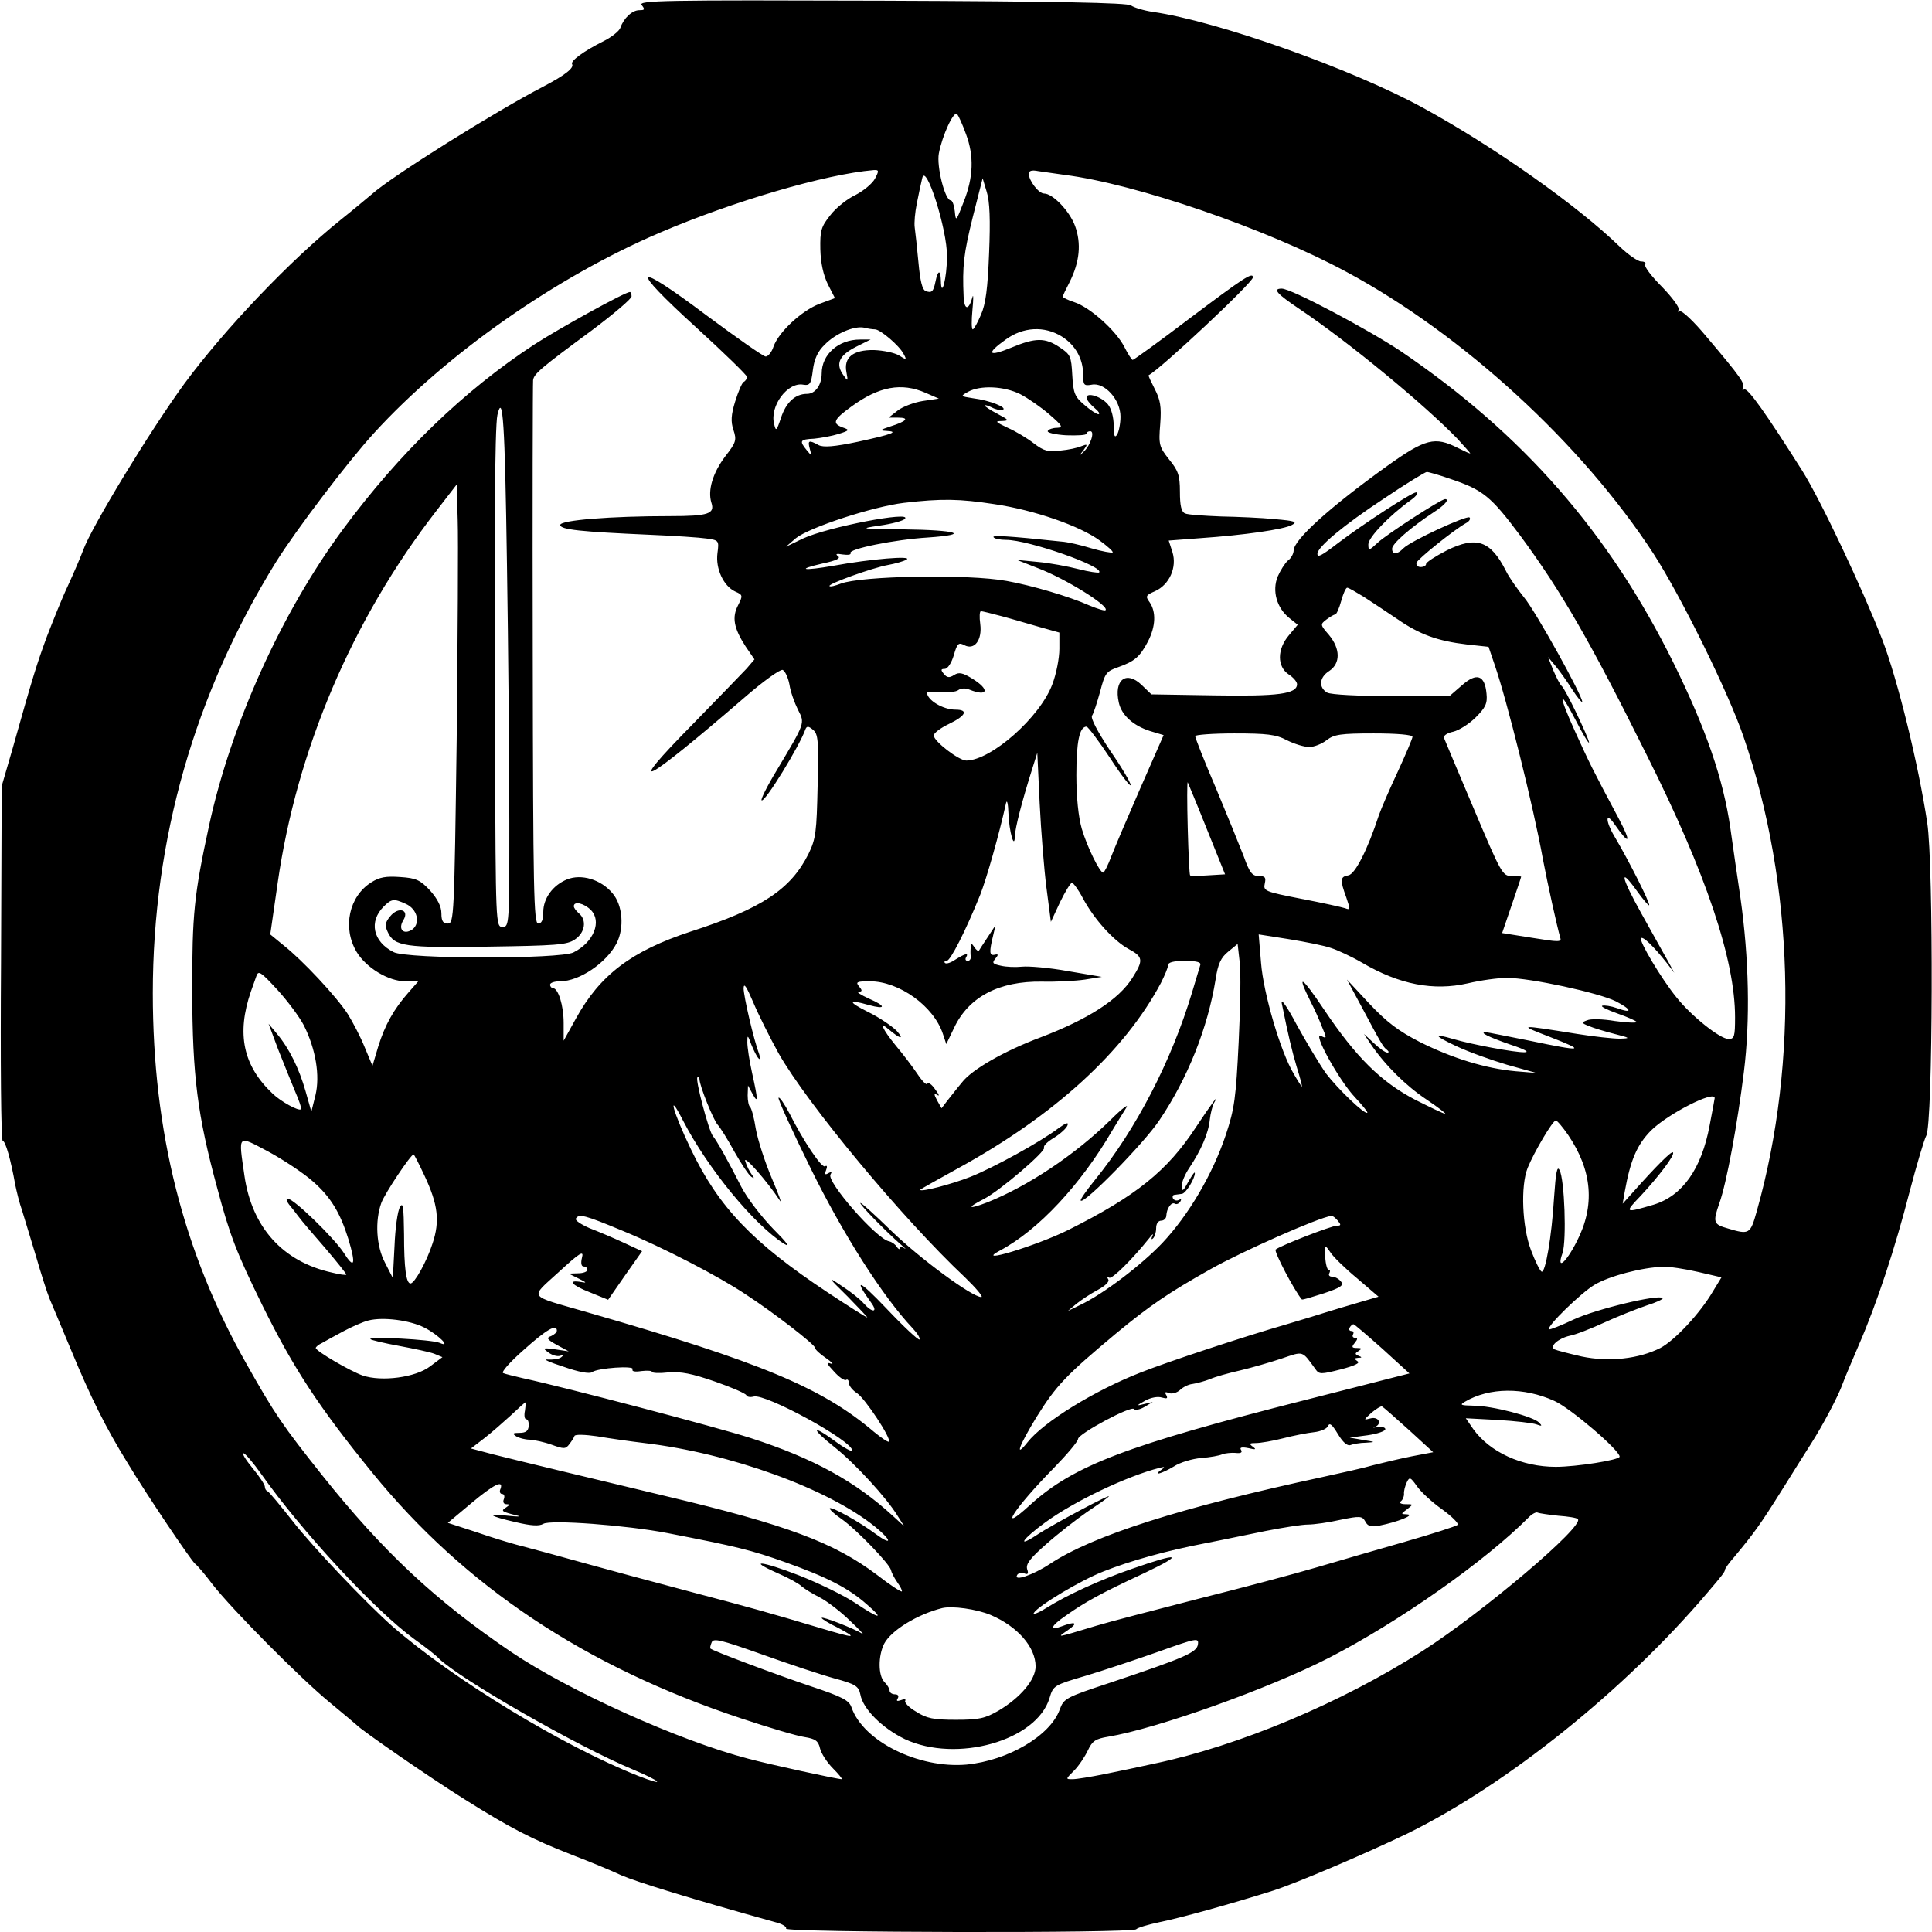 <?xml version="1.0" encoding="UTF-8" standalone="no"?> <svg xmlns="http://www.w3.org/2000/svg" version="1.0" width="569pt" height="569pt" viewBox="0 0 569 569" preserveAspectRatio="xMidYMid meet"><g transform="translate(0,569) scale(0.1,-0.1)" fill="#000000" stroke="none"><path d="M1890 5675 c10 -13 9 -15 -7 -15 -21 0 -46 -23 -56 -52 -3 -9 -25 -27 -49 -39 -60 -30 -99 -59 -93 -68 6 -11 -20 -32 -85 -66 -141 -73 -449 -266 -505 -317 -11 -9 -51 -43 -90 -74 -150 -120 -344 -324 -462 -484 -100 -137 -273 -421 -298 -490 -7 -19 -27 -66 -45 -105 -18 -38 -45 -106 -62 -150 -29 -79 -40 -113 -101 -330 l-32 -110 -2 -522 c-2 -288 0 -523 5 -523 8 0 24 -56 37 -130 4 -19 12 -53 20 -75 7 -22 25 -83 41 -135 15 -52 33 -108 40 -125 7 -16 36 -86 65 -155 55 -133 101 -226 165 -329 57 -95 185 -284 198 -296 7 -5 30 -32 51 -60 59 -76 261 -279 345 -348 41 -34 77 -64 80 -67 12 -14 214 -154 318 -219 135 -85 197 -117 317 -164 50 -19 115 -46 145 -60 46 -20 208 -70 453 -138 21 -5 35 -14 32 -19 -8 -12 1017 -14 1031 -2 5 5 36 14 69 21 60 12 212 54 335 93 71 23 268 107 395 168 293 144 641 423 885 711 42 49 50 60 50 65 0 4 12 21 28 39 58 70 75 93 139 195 36 58 76 121 88 140 32 50 80 140 92 175 6 17 28 68 48 115 53 122 106 283 149 450 21 80 43 154 49 165 20 33 22 799 3 922 -26 172 -87 421 -132 538 -58 150 -183 415 -237 500 -105 166 -160 244 -170 238 -5 -3 -7 -1 -4 4 8 12 -7 33 -106 150 -38 46 -74 80 -80 76 -5 -3 -7 -1 -3 5 3 6 -19 36 -49 67 -31 31 -53 60 -50 66 4 5 -2 9 -12 9 -9 0 -38 20 -63 44 -125 121 -368 293 -580 409 -206 113 -605 255 -795 282 -27 4 -56 13 -64 19 -10 8 -220 12 -734 14 -644 2 -719 1 -707 -13z m955 -380 c24 -64 22 -127 -7 -200 -22 -57 -23 -59 -26 -27 -2 17 -7 32 -12 32 -17 0 -42 100 -35 138 10 53 44 127 54 116 4 -5 16 -31 26 -59z m-268 -131 c-8 -15 -34 -36 -57 -48 -24 -11 -58 -38 -74 -59 -28 -35 -31 -46 -30 -101 1 -41 9 -76 22 -103 l21 -41 -46 -17 c-52 -20 -120 -83 -135 -126 -5 -16 -16 -29 -23 -29 -7 0 -85 55 -174 121 -217 163 -231 147 -31 -35 82 -75 150 -141 150 -146 0 -5 -4 -12 -10 -15 -5 -3 -16 -29 -25 -58 -12 -39 -13 -59 -5 -83 10 -30 8 -37 -24 -78 -37 -49 -52 -100 -41 -136 11 -33 -8 -40 -120 -40 -178 0 -325 -12 -325 -26 0 -14 61 -20 265 -29 72 -3 146 -8 166 -11 36 -5 37 -6 32 -43 -6 -46 18 -97 52 -113 23 -10 23 -12 9 -40 -19 -36 -13 -68 22 -122 l26 -38 -23 -27 c-13 -14 -84 -87 -157 -162 -210 -213 -149 -182 151 77 54 47 104 83 112 81 7 -3 16 -22 20 -43 3 -21 15 -54 25 -74 21 -41 22 -37 -62 -178 -28 -46 -48 -86 -45 -89 9 -8 113 162 129 209 4 10 9 10 22 -1 16 -13 17 -32 14 -165 -3 -136 -5 -156 -27 -201 -52 -104 -137 -161 -348 -229 -173 -57 -266 -127 -337 -256 l-36 -65 0 52 c0 52 -16 103 -32 103 -4 0 -8 5 -8 10 0 6 14 10 30 10 56 0 136 54 166 112 23 45 18 112 -12 147 -34 41 -92 58 -134 41 -42 -17 -70 -56 -70 -96 0 -24 -5 -34 -15 -34 -13 0 -15 95 -16 793 -1 435 0 799 1 807 2 19 24 37 173 147 64 48 117 93 117 100 0 7 -2 13 -5 13 -14 0 -208 -107 -282 -155 -206 -135 -395 -317 -563 -544 -181 -245 -329 -573 -394 -871 -45 -208 -50 -262 -50 -490 1 -249 15 -363 74 -580 37 -139 57 -190 133 -345 92 -186 166 -299 324 -493 272 -334 625 -570 1086 -723 81 -27 165 -52 187 -55 31 -5 40 -11 45 -33 3 -14 20 -41 38 -59 17 -17 29 -32 26 -32 -13 0 -210 43 -274 60 -204 53 -528 199 -700 315 -221 150 -376 294 -556 520 -117 147 -139 179 -223 328 -186 328 -276 683 -276 1092 0 453 124 884 363 1270 58 93 212 296 289 380 212 232 535 459 842 590 215 92 487 172 629 184 16 1 16 -2 4 -25z m212 -229 c0 -64 -17 -128 -18 -71 -1 33 -9 31 -16 -4 -6 -29 -11 -34 -29 -27 -10 4 -16 30 -21 84 -4 43 -9 89 -11 103 -2 14 1 45 6 70 5 25 12 59 16 75 10 49 74 -151 73 -230z m346 240 c208 -26 594 -158 831 -286 342 -184 693 -506 904 -830 80 -124 220 -407 265 -539 149 -433 164 -954 39 -1397 -19 -68 -22 -70 -85 -51 -43 12 -45 18 -25 75 21 59 53 232 72 386 19 153 15 334 -10 512 -8 55 -22 148 -30 207 -21 145 -72 292 -167 485 -190 384 -443 674 -804 919 -98 65 -322 184 -350 184 -28 0 -15 -15 52 -60 145 -97 371 -284 466 -383 20 -22 37 -41 37 -42 0 -2 -17 6 -37 16 -67 34 -95 27 -207 -53 -170 -122 -275 -217 -276 -249 0 -9 -7 -23 -17 -30 -9 -8 -22 -29 -30 -47 -17 -42 -3 -92 34 -122 l25 -20 -26 -31 c-35 -41 -35 -92 -1 -115 14 -9 25 -22 25 -29 0 -29 -56 -36 -243 -33 l-186 3 -29 28 c-45 43 -82 15 -67 -52 8 -37 42 -68 92 -84 l40 -12 -68 -155 c-37 -85 -76 -176 -86 -202 -10 -27 -21 -48 -24 -48 -10 0 -47 75 -63 129 -10 35 -16 93 -16 158 0 98 9 143 30 143 4 0 36 -42 69 -92 33 -51 61 -87 61 -80 0 7 -27 53 -61 102 -37 56 -57 94 -53 102 5 7 15 39 24 71 14 54 18 60 53 72 48 17 64 30 88 76 23 45 24 87 5 115 -13 18 -12 21 16 33 42 19 65 70 51 115 l-11 34 92 7 c131 9 248 26 271 39 17 9 9 12 -50 17 -38 4 -110 7 -160 8 -49 2 -97 5 -105 9 -11 5 -15 23 -15 64 0 48 -5 62 -32 95 -29 37 -31 43 -26 104 4 52 0 72 -16 103 -11 22 -20 40 -18 41 34 17 307 273 307 288 0 17 -27 -1 -188 -122 -88 -67 -163 -121 -166 -121 -3 0 -14 17 -25 39 -25 48 -101 116 -147 131 -19 6 -34 14 -34 16 0 3 9 22 20 43 30 60 35 114 16 166 -17 45 -66 95 -91 95 -16 0 -45 38 -45 58 0 9 8 12 28 8 15 -2 50 -7 77 -11z m-222 -230 c-4 -104 -10 -151 -24 -182 -10 -24 -21 -43 -24 -43 -4 0 -4 26 -1 58 3 31 3 48 0 37 -11 -40 -24 -39 -26 1 -4 91 0 126 27 235 l29 114 12 -40 c9 -28 11 -83 7 -180z m-336 -225 c15 0 71 -47 84 -72 10 -18 9 -19 -13 -5 -13 8 -46 15 -74 16 -62 1 -90 -22 -81 -66 5 -26 4 -27 -9 -8 -24 33 -13 58 36 83 l44 22 -31 0 c-64 0 -113 -44 -113 -100 0 -34 -19 -60 -43 -60 -35 0 -62 -25 -77 -71 -13 -39 -15 -40 -20 -18 -14 53 40 125 86 116 19 -3 23 2 28 43 4 33 15 56 35 75 32 33 87 56 116 50 11 -3 25 -5 32 -5z m550 -21 c40 -25 63 -66 63 -112 0 -31 2 -34 25 -30 38 8 85 -44 85 -94 0 -21 -5 -45 -10 -53 -7 -11 -10 -4 -10 26 0 25 -7 51 -17 63 -19 23 -63 37 -63 20 0 -6 10 -19 23 -30 12 -10 18 -18 12 -19 -5 0 -24 12 -42 28 -28 24 -32 34 -35 87 -3 55 -5 61 -37 82 -43 29 -71 29 -143 -1 -68 -28 -75 -18 -16 24 51 37 113 41 165 9z m-401 -166 l39 -17 -47 -7 c-26 -4 -60 -17 -74 -28 l-27 -21 28 0 c35 0 25 -11 -23 -26 -30 -10 -32 -12 -13 -13 41 -2 19 -10 -82 -32 -71 -15 -102 -17 -116 -10 -29 16 -33 14 -26 -11 6 -22 6 -22 -9 -4 -23 28 -20 32 22 34 20 2 53 8 72 14 32 10 33 12 12 19 -32 12 -28 23 26 62 81 59 147 71 218 40z m279 -4 c23 -12 62 -39 86 -60 38 -33 41 -38 22 -39 -12 0 -24 -4 -27 -9 -4 -5 21 -11 54 -13 33 -1 60 0 60 5 0 4 5 7 11 7 14 0 1 -41 -19 -60 -14 -14 -15 -13 -1 4 13 18 12 19 -6 12 -11 -5 -39 -11 -62 -13 -36 -5 -49 -1 -78 21 -19 15 -54 36 -77 46 -36 17 -39 20 -18 20 23 1 22 3 -12 21 -21 11 -38 22 -38 25 0 2 9 0 21 -6 11 -6 25 -9 32 -7 16 6 -38 28 -87 34 -38 6 -38 6 -15 19 36 20 106 17 154 -7z m-1512 -496 c4 -252 7 -596 7 -765 0 -301 0 -308 -20 -308 -20 0 -20 8 -22 518 -3 595 -1 957 7 990 16 69 22 -23 28 -435z m2780 246 c95 -32 118 -51 204 -166 121 -164 206 -311 373 -647 175 -349 260 -603 260 -772 0 -56 -2 -64 -19 -64 -25 0 -109 67 -153 122 -45 55 -112 168 -105 175 6 6 38 -25 75 -72 l23 -30 -19 35 c-11 19 -45 81 -77 138 -61 109 -68 143 -14 68 18 -25 34 -44 36 -42 4 4 -59 130 -103 204 -26 44 -26 73 0 36 46 -66 52 -58 13 16 -78 146 -86 163 -127 253 -51 112 -51 135 0 37 21 -41 39 -71 40 -67 0 12 -71 161 -81 167 -4 3 -15 24 -24 45 l-16 40 21 -25 c12 -14 34 -45 50 -70 16 -25 30 -41 30 -37 0 19 -137 266 -171 307 -20 25 -45 60 -54 79 -45 89 -87 103 -174 60 -33 -17 -61 -35 -61 -40 0 -5 -7 -9 -16 -9 -9 0 -14 6 -12 13 4 11 108 95 145 116 10 5 15 13 11 17 -8 7 -173 -69 -195 -91 -18 -19 -33 -19 -33 -1 0 15 54 62 122 107 33 21 48 39 34 39 -12 0 -174 -105 -198 -128 -26 -24 -28 -25 -28 -5 0 20 61 84 125 130 17 12 24 23 16 23 -13 0 -156 -93 -231 -150 -48 -37 -60 -43 -60 -31 0 20 78 85 195 162 65 44 123 79 127 79 5 0 37 -9 71 -21z m-2928 -766 c-7 -522 -8 -543 -26 -543 -14 0 -19 7 -19 30 0 20 -11 42 -33 67 -29 31 -41 37 -88 40 -42 3 -61 0 -86 -16 -65 -41 -85 -133 -43 -204 28 -47 94 -87 144 -87 l38 0 -29 -33 c-43 -49 -69 -95 -89 -159 l-17 -57 -23 55 c-12 30 -35 74 -50 98 -34 52 -133 158 -189 202 l-39 32 22 153 c56 390 219 774 466 1093 l61 79 3 -104 c2 -57 0 -348 -3 -646z m1585 692 c115 -17 251 -64 309 -107 23 -17 40 -32 38 -35 -3 -2 -31 3 -62 12 -32 10 -72 19 -89 20 -160 17 -204 19 -200 13 3 -5 20 -8 37 -8 66 0 291 -79 274 -96 -2 -2 -30 2 -61 10 -31 8 -85 18 -119 21 l-62 6 61 -24 c82 -31 212 -112 200 -124 -2 -3 -24 4 -48 14 -58 26 -170 59 -243 72 -114 21 -431 15 -489 -8 -16 -6 -31 -10 -33 -7 -6 6 127 54 172 62 22 4 47 11 55 16 19 12 -105 2 -214 -18 -92 -16 -114 -12 -31 7 38 8 52 15 43 21 -9 7 -4 8 14 5 15 -2 25 -1 23 4 -8 12 130 40 228 46 129 9 86 22 -73 24 -126 1 -131 2 -70 11 36 5 70 14 75 20 23 24 -227 -24 -300 -58 l-50 -24 29 25 c40 32 227 93 318 104 111 13 164 12 268 -4z m1087 -273 c23 -15 67 -44 98 -65 66 -46 120 -65 205 -75 l64 -7 18 -53 c36 -104 114 -417 142 -572 14 -74 42 -200 51 -231 5 -14 -3 -14 -83 -1 l-88 14 28 82 c15 44 28 82 28 84 0 1 -13 2 -28 2 -27 0 -31 8 -111 197 -46 108 -85 202 -88 209 -3 7 8 15 27 19 17 4 47 23 66 42 29 29 35 41 32 70 -5 55 -29 63 -72 25 l-37 -32 -170 0 c-98 0 -178 4 -190 10 -26 15 -24 45 6 64 33 22 33 65 -1 106 -26 30 -26 31 -8 45 11 8 22 15 26 15 4 0 12 18 18 40 6 22 14 40 18 39 4 0 26 -13 49 -27z m-1066 -57 c30 -8 80 -23 112 -32 l57 -16 0 -48 c0 -27 -9 -74 -21 -105 -36 -96 -179 -223 -253 -224 -22 0 -96 57 -96 74 0 7 20 22 45 34 50 24 58 42 19 42 -37 0 -83 28 -84 50 0 3 18 4 40 2 22 -2 46 0 53 6 7 5 21 6 32 1 55 -22 61 0 9 32 -29 18 -40 20 -54 11 -14 -9 -21 -8 -30 3 -10 12 -9 15 2 15 9 0 20 17 27 40 10 35 14 39 31 30 30 -16 53 15 47 62 -3 21 -2 38 2 38 4 0 32 -7 62 -15z m839 -365 c22 -11 51 -20 66 -20 14 0 37 9 51 20 22 17 41 20 139 20 69 0 114 -4 114 -10 0 -5 -20 -52 -43 -102 -24 -51 -49 -109 -56 -129 -33 -101 -70 -174 -90 -177 -24 -4 -25 -13 -6 -65 12 -35 12 -38 -3 -32 -9 3 -67 16 -130 28 -107 21 -112 23 -107 45 4 18 1 22 -18 22 -19 0 -27 10 -44 58 -12 31 -49 122 -82 201 -34 79 -61 148 -61 153 0 4 52 8 115 8 96 0 123 -3 155 -20z m-708 -435 l13 -100 27 58 c15 31 31 57 35 57 4 0 19 -20 32 -45 33 -62 91 -126 135 -150 43 -23 44 -33 11 -85 -40 -64 -131 -122 -270 -175 -107 -40 -203 -95 -232 -133 -16 -19 -35 -44 -44 -55 l-16 -21 -13 23 c-10 19 -10 22 1 16 7 -5 4 3 -7 17 -10 15 -21 22 -23 16 -2 -5 -15 8 -29 29 -14 21 -43 59 -64 84 -40 49 -50 73 -20 47 33 -28 47 -31 23 -4 -14 14 -52 40 -85 56 -60 30 -59 38 3 20 51 -14 51 -3 0 19 -24 11 -38 20 -30 20 11 1 11 4 1 16 -11 13 -6 15 32 15 86 0 188 -73 215 -155 l10 -30 23 48 c43 91 132 138 259 136 42 -1 99 2 126 6 l50 8 -100 17 c-55 10 -116 15 -135 13 -19 -2 -47 -1 -63 3 -23 5 -26 8 -16 20 10 12 10 15 -2 12 -15 -3 -16 8 -4 57 l7 30 -23 -35 c-13 -19 -24 -37 -26 -40 -2 -2 -8 2 -13 10 -9 13 -10 13 -11 0 -1 -8 -1 -21 0 -27 1 -7 -3 -13 -9 -13 -6 0 -8 5 -5 10 9 15 -2 12 -31 -6 -13 -9 -27 -14 -31 -10 -3 3 -1 6 5 6 11 0 55 86 99 195 19 49 55 175 76 270 3 11 6 -2 7 -30 2 -55 18 -110 19 -67 1 25 21 102 49 191 l17 54 7 -149 c4 -82 13 -194 20 -249z m472 174 l54 -134 -50 -3 c-28 -2 -52 -2 -53 0 -2 2 -5 65 -7 140 -2 75 -2 135 0 134 1 -2 27 -64 56 -137z m-2359 -221 c34 -15 44 -56 20 -75 -26 -18 -44 0 -27 27 19 31 -15 41 -39 11 -15 -18 -16 -27 -7 -46 19 -42 50 -47 295 -43 199 3 233 5 256 21 30 20 36 57 12 77 -8 7 -15 16 -15 21 0 16 30 9 50 -11 33 -33 9 -95 -51 -125 -39 -20 -491 -20 -530 1 -61 31 -73 90 -29 134 23 23 30 24 65 8z m2725 -130 c19 -6 60 -25 91 -43 111 -65 211 -84 312 -61 38 9 89 16 115 16 69 0 271 -44 321 -69 48 -25 50 -37 3 -20 -17 6 -37 9 -43 7 -6 -2 14 -12 45 -23 31 -11 56 -22 56 -25 0 -3 -29 -2 -64 3 -35 6 -72 7 -82 2 -17 -6 -17 -8 6 -17 14 -6 48 -16 75 -23 47 -12 48 -13 15 -14 -19 0 -75 6 -125 14 -175 28 -176 28 -80 -9 108 -42 98 -44 -60 -11 -66 13 -124 25 -129 25 -21 0 8 -14 71 -36 43 -14 59 -23 43 -23 -28 -1 -156 23 -210 39 -61 18 -57 10 9 -21 36 -17 103 -41 150 -55 l86 -24 -61 5 c-88 8 -186 38 -282 86 -64 33 -97 58 -149 113 l-66 71 42 -78 c60 -113 65 -121 76 -129 6 -5 6 -8 1 -8 -6 0 -23 12 -40 28 l-29 27 20 -30 c43 -63 104 -123 164 -163 34 -23 59 -42 55 -42 -5 0 -44 19 -88 41 -101 53 -174 125 -268 265 -67 100 -83 110 -40 24 10 -19 25 -52 33 -73 15 -35 15 -37 -2 -28 -28 15 53 -132 100 -181 21 -23 38 -43 36 -45 -7 -7 -87 70 -122 116 -19 27 -58 92 -86 143 -28 53 -47 80 -44 63 20 -98 29 -136 44 -187 10 -32 17 -58 15 -58 -1 0 -12 17 -24 38 -39 65 -89 237 -96 326 l-7 84 89 -14 c49 -8 105 -19 124 -26z m-272 -278 c-8 -163 -12 -195 -38 -273 -39 -116 -109 -235 -187 -318 -62 -65 -173 -150 -243 -183 l-35 -17 25 21 c14 11 42 30 63 41 22 12 35 24 31 31 -4 6 -3 8 3 5 8 -5 67 53 119 118 8 11 12 13 8 5 -4 -9 -3 -12 2 -7 5 5 9 18 9 30 0 13 6 22 15 22 8 0 15 7 15 15 1 21 15 41 25 35 5 -3 12 0 16 6 4 7 3 9 -4 5 -6 -3 -13 -2 -17 4 -3 5 -1 11 4 11 6 1 16 2 22 3 11 1 38 44 38 61 0 6 -8 -6 -19 -25 -15 -28 -19 -31 -20 -14 0 12 10 36 23 55 34 51 56 101 60 141 2 19 8 41 12 49 21 36 -8 -3 -53 -71 -84 -128 -175 -202 -377 -303 -93 -46 -280 -103 -200 -60 113 60 238 194 331 354 12 20 30 49 40 65 11 16 -10 1 -46 -35 -104 -102 -242 -194 -362 -242 -57 -22 -63 -17 -10 10 48 25 183 141 177 151 -3 5 10 18 29 29 19 12 37 28 40 37 4 10 -5 7 -27 -9 -53 -40 -191 -116 -259 -143 -56 -22 -148 -46 -148 -38 0 1 51 30 113 64 284 156 489 344 596 545 11 22 21 45 21 52 0 9 16 13 50 13 35 0 48 -4 45 -12 -2 -7 -13 -43 -24 -80 -61 -203 -165 -404 -287 -554 -25 -31 -44 -58 -41 -60 10 -11 187 170 231 236 84 124 143 273 166 415 7 47 16 65 37 82 l28 23 6 -53 c4 -28 2 -135 -3 -237z m-2753 50 c35 -70 48 -148 34 -206 l-12 -48 -17 60 c-19 67 -48 126 -84 169 l-25 30 28 -75 c16 -41 39 -97 50 -124 12 -27 20 -51 17 -53 -6 -6 -58 22 -83 46 -87 82 -107 176 -64 301 5 14 12 34 16 45 6 18 13 13 62 -40 30 -33 65 -80 78 -105z m1398 -82 c85 -150 366 -488 549 -660 33 -32 55 -58 48 -58 -27 0 -179 112 -264 194 -49 48 -90 85 -92 83 -4 -3 76 -85 121 -124 12 -10 15 -14 8 -9 -7 5 -13 5 -13 0 0 -5 -4 -3 -9 4 -4 7 -14 14 -22 16 -37 6 -186 177 -173 197 5 8 3 9 -6 4 -10 -6 -12 -4 -7 9 4 10 3 15 -3 11 -10 -6 -63 73 -105 156 -15 28 -29 49 -32 46 -3 -3 40 -97 95 -209 95 -193 212 -377 300 -470 14 -15 23 -30 20 -33 -3 -3 -47 38 -98 92 -81 85 -98 91 -44 16 21 -29 3 -30 -22 -2 -10 12 -39 35 -64 51 -44 30 -44 29 17 -31 33 -34 59 -61 57 -61 -3 0 -55 33 -117 74 -220 146 -320 250 -402 421 -53 110 -72 180 -23 84 73 -141 208 -305 297 -362 20 -12 8 4 -32 44 -35 36 -77 91 -94 124 -37 73 -72 136 -84 150 -12 16 -52 166 -45 172 3 4 6 1 6 -5 0 -19 41 -121 54 -135 6 -6 29 -42 49 -79 21 -37 43 -70 50 -74 9 -6 9 -4 1 7 -6 8 -15 25 -19 39 -7 22 64 -58 102 -116 7 -11 -4 19 -24 66 -20 47 -41 112 -47 145 -5 33 -13 62 -17 65 -4 3 -7 18 -7 34 l1 29 13 -24 c17 -31 17 -20 -1 61 -8 36 -14 76 -14 90 0 23 1 23 12 -7 7 -17 16 -35 21 -40 5 -5 6 0 2 12 -16 42 -46 171 -46 195 1 17 9 3 28 -41 15 -36 49 -104 75 -151z m2757 -132 c0 -2 -7 -39 -15 -81 -24 -128 -80 -207 -165 -233 -85 -25 -87 -25 -38 26 53 57 102 121 95 128 -4 5 -51 -42 -121 -121 l-27 -30 6 35 c17 94 36 138 77 180 49 49 188 120 188 96z m-432 -108 c72 -106 80 -209 26 -314 -33 -65 -61 -87 -42 -34 12 37 6 217 -9 244 -7 14 -11 -7 -16 -80 -7 -117 -26 -226 -37 -219 -5 3 -19 31 -31 63 -26 68 -31 189 -10 242 19 47 74 140 83 140 4 0 20 -19 36 -42z m-3697 -137 c53 -46 81 -93 105 -170 23 -76 18 -91 -14 -40 -29 44 -147 159 -165 159 -5 0 -3 -8 4 -17 8 -10 21 -26 29 -37 8 -11 43 -52 78 -92 34 -40 62 -75 62 -78 0 -2 -19 0 -42 6 -145 32 -236 133 -258 285 -18 125 -22 120 71 71 44 -24 103 -63 130 -87z m329 17 c40 -85 46 -134 24 -200 -17 -53 -53 -118 -65 -118 -13 0 -19 46 -19 145 -1 81 -3 96 -12 80 -7 -11 -14 -63 -16 -114 l-5 -95 -23 45 c-26 49 -30 123 -11 176 10 28 87 143 95 143 2 0 16 -28 32 -62z m584 -163 c117 -48 283 -134 362 -187 83 -54 204 -148 204 -157 0 -5 15 -19 33 -31 17 -12 24 -19 14 -16 -14 5 -12 -1 9 -23 15 -17 31 -28 36 -25 4 3 8 -1 8 -9 0 -8 11 -22 24 -30 24 -16 102 -134 94 -143 -3 -2 -22 11 -44 29 -153 130 -333 205 -844 352 -179 52 -171 39 -84 119 63 58 74 64 68 42 -4 -16 -2 -26 5 -26 6 0 11 -4 11 -10 0 -5 -12 -10 -27 -10 l-28 -1 30 -15 c22 -11 24 -13 8 -10 -44 8 -30 -9 24 -30 l54 -22 50 72 50 71 -54 25 c-30 14 -75 33 -101 43 -25 11 -43 23 -40 28 9 15 25 11 138 -36z m2106 30 c10 -12 10 -15 -3 -15 -16 0 -167 -59 -180 -70 -6 -5 55 -121 77 -147 2 -2 30 7 65 18 51 17 60 24 50 35 -6 8 -18 14 -26 14 -8 0 -11 5 -8 10 3 6 3 10 -2 10 -4 0 -9 17 -10 38 -1 37 -1 37 15 14 8 -13 44 -48 79 -77 l63 -54 -58 -17 c-31 -9 -75 -22 -97 -29 -22 -7 -74 -23 -115 -35 -128 -37 -352 -111 -430 -142 -136 -53 -287 -146 -334 -206 -39 -49 -25 -10 27 75 58 93 87 123 233 245 99 82 156 121 279 190 92 52 320 153 356 157 4 1 12 -6 19 -14z m1061 -151 l69 -16 -25 -41 c-38 -65 -113 -145 -155 -167 -63 -32 -151 -42 -232 -25 -39 9 -74 18 -80 21 -15 9 11 32 45 40 17 3 63 21 102 39 39 18 95 40 124 50 29 9 50 19 48 22 -12 12 -198 -33 -262 -63 -38 -18 -71 -31 -73 -29 -8 8 95 108 134 131 43 26 143 52 202 53 18 1 64 -6 103 -15z m-3751 -164 c41 -21 81 -61 45 -45 -23 10 -213 20 -204 11 3 -3 41 -12 85 -20 43 -8 90 -18 103 -23 l24 -10 -36 -27 c-43 -33 -143 -46 -199 -27 -37 13 -138 72 -138 81 0 3 8 10 19 15 10 6 38 21 62 34 24 13 58 28 74 32 43 11 122 1 165 -21z m2821 -62 l80 -73 -63 -16 c-35 -9 -144 -37 -243 -62 -528 -134 -683 -193 -811 -309 -99 -91 -48 -11 70 109 39 40 71 78 71 85 0 15 158 100 165 88 3 -4 16 -2 30 6 l25 15 -25 -6 c-24 -6 -24 -5 3 10 16 9 37 13 49 9 15 -4 18 -3 13 7 -6 9 -3 11 8 6 9 -3 23 1 32 9 8 8 25 17 37 18 13 2 35 8 51 14 15 7 55 18 90 26 34 8 89 24 122 35 65 22 59 24 99 -31 11 -16 16 -16 75 -1 42 11 58 19 49 24 -10 7 -10 9 2 10 12 0 12 2 1 6 -11 5 -11 7 0 14 11 7 10 9 -5 9 -15 0 -16 3 -6 15 9 11 9 15 1 15 -7 0 -9 5 -6 10 3 6 1 10 -5 10 -6 0 -8 5 -5 10 3 6 9 10 11 10 3 0 41 -33 85 -72z m-2431 53 c0 -5 -8 -12 -17 -16 -15 -5 -12 -10 17 -26 l35 -19 -40 6 c-37 5 -38 4 -20 -9 10 -8 26 -13 35 -10 12 4 12 3 2 -5 -7 -5 -25 -7 -40 -6 -15 2 6 -8 47 -21 45 -16 78 -22 85 -16 16 12 127 20 119 8 -3 -6 7 -8 26 -5 17 2 31 1 31 -2 0 -4 22 -5 48 -2 37 3 69 -3 138 -27 49 -17 90 -35 92 -40 2 -5 11 -7 22 -4 35 9 290 -130 290 -159 0 -5 -23 7 -50 27 -72 53 -72 38 -1 -18 60 -48 152 -148 185 -202 l19 -30 -34 31 c-110 101 -233 169 -419 229 -100 32 -541 148 -670 176 -25 6 -51 12 -58 15 -7 2 18 31 60 68 68 61 98 78 98 57z m2938 -207 c47 -21 192 -145 192 -164 0 -10 -128 -30 -188 -30 -100 0 -194 43 -243 111 l-22 32 94 -5 c52 -3 103 -9 114 -13 16 -6 18 -5 8 5 -16 18 -139 50 -193 50 -39 1 -42 2 -25 12 71 42 173 43 263 2z m-3032 -29 c-3 -14 -1 -25 4 -25 5 0 8 -9 7 -20 -1 -14 -8 -20 -27 -20 -20 0 -22 -2 -10 -10 8 -5 26 -10 40 -10 14 -1 43 -7 65 -15 36 -13 41 -13 52 2 7 9 14 20 15 24 2 5 31 4 66 -1 35 -6 98 -15 140 -20 253 -30 541 -134 680 -247 50 -41 50 -57 0 -20 -47 35 -128 80 -134 75 -2 -3 13 -17 35 -32 44 -31 142 -133 145 -150 1 -6 9 -22 18 -35 10 -14 16 -26 14 -28 -2 -2 -35 19 -72 48 -127 96 -266 148 -624 233 -205 49 -430 103 -509 123 l-64 17 39 30 c22 17 57 48 79 68 22 21 41 38 43 38 1 0 0 -11 -2 -25z m2603 -56 l72 -66 -63 -12 c-35 -7 -85 -19 -113 -26 -27 -8 -95 -23 -150 -35 -418 -90 -676 -172 -803 -256 -50 -33 -109 -53 -96 -32 3 5 13 7 21 4 10 -4 13 -1 8 13 -4 15 9 32 57 74 35 31 88 72 118 93 30 20 60 41 65 46 15 14 -164 -81 -212 -113 -61 -40 -41 -11 25 37 86 63 242 137 337 161 16 4 17 3 5 -6 -27 -19 2 -11 37 10 18 12 55 23 81 25 26 2 54 7 62 11 8 3 26 5 39 4 15 -2 21 1 16 9 -5 7 2 9 22 5 21 -5 24 -4 13 4 -12 9 -11 11 9 11 13 0 49 6 80 14 31 8 72 16 91 18 19 2 38 10 41 18 5 11 12 5 29 -23 15 -25 28 -36 37 -33 8 3 29 7 46 7 29 2 29 2 -8 8 l-40 7 53 7 c28 4 52 12 52 18 0 5 -10 8 -22 6 -13 -2 -17 -2 -10 0 23 8 14 31 -10 26 -23 -6 -23 -6 1 16 14 12 28 20 31 19 4 -2 39 -33 79 -69z m-3379 -131 c117 -166 335 -402 451 -486 31 -22 63 -47 71 -56 61 -60 406 -258 571 -327 86 -36 100 -52 16 -19 -220 87 -543 283 -723 440 -75 66 -235 234 -294 310 -37 47 -70 87 -74 88 -5 2 -8 8 -8 14 0 5 -16 30 -36 54 -20 24 -32 44 -27 44 5 0 29 -28 53 -62z m3477 -103 c29 -21 50 -42 46 -46 -5 -4 -73 -26 -153 -49 -80 -23 -198 -57 -262 -76 -64 -19 -222 -61 -350 -93 -128 -33 -263 -68 -299 -79 -123 -37 -117 -36 -84 -13 32 22 23 27 -19 11 -37 -14 -32 1 12 31 56 40 105 67 232 126 120 57 105 62 -35 13 -93 -32 -192 -77 -254 -116 -24 -15 -41 -21 -36 -14 13 21 138 96 205 122 78 31 185 61 300 83 47 9 127 26 177 36 51 10 107 19 125 19 18 0 61 6 96 14 58 12 64 11 73 -5 7 -14 17 -17 42 -12 51 10 105 31 82 33 -20 1 -20 1 -1 15 19 15 19 15 -5 15 -13 0 -19 4 -14 8 6 4 10 14 10 22 -1 8 3 23 8 34 8 17 11 16 30 -11 11 -16 44 -47 74 -68z m-2773 60 c-4 -8 -1 -15 5 -15 6 0 8 -7 5 -15 -4 -9 0 -15 7 -15 11 0 11 -2 -1 -10 -16 -10 -13 -12 35 -24 11 -3 -2 -3 -30 0 -66 8 -55 -1 24 -19 46 -11 69 -12 81 -5 20 13 246 -4 365 -27 206 -40 247 -50 348 -86 123 -44 186 -76 241 -125 52 -45 37 -43 -35 5 -33 22 -107 58 -165 81 -111 43 -157 48 -62 6 30 -13 61 -30 69 -38 8 -7 32 -22 54 -33 21 -11 62 -42 89 -69 28 -26 44 -44 36 -38 -20 14 -120 53 -120 47 0 -3 21 -16 48 -29 60 -32 52 -32 -55 0 -147 44 -212 62 -368 103 -132 35 -229 61 -435 118 -30 8 -71 19 -90 24 -19 5 -72 21 -118 37 l-83 27 68 57 c68 57 97 71 87 43z m3115 -79 c28 -2 55 -6 58 -10 20 -20 -278 -273 -457 -388 -239 -153 -542 -280 -790 -332 -41 -9 -107 -23 -147 -31 -40 -8 -82 -15 -94 -15 -21 0 -21 0 4 25 14 14 32 41 41 60 13 28 23 34 59 40 145 24 477 143 652 233 206 106 459 284 588 414 10 10 22 16 26 13 5 -2 32 -6 60 -9z m-1672 -292 c80 -34 133 -95 133 -152 0 -39 -45 -92 -109 -130 -40 -23 -57 -27 -126 -27 -66 0 -86 4 -117 24 -21 12 -35 27 -32 32 3 5 -3 6 -12 2 -12 -4 -15 -3 -10 5 4 7 1 12 -8 12 -9 0 -16 5 -16 11 0 6 -7 17 -15 25 -19 19 -19 77 -1 113 21 40 99 87 171 105 30 7 101 -3 142 -20z m-460 -187 c63 -17 72 -23 77 -48 8 -43 65 -99 131 -131 152 -71 388 -5 426 121 11 37 13 38 108 66 53 16 149 48 214 71 112 40 118 41 115 21 -3 -24 -41 -40 -259 -113 -130 -43 -136 -46 -148 -79 -28 -77 -152 -150 -275 -162 -140 -12 -303 68 -338 168 -7 21 -25 31 -121 63 -101 34 -288 104 -295 111 -1 1 0 9 4 18 5 13 26 8 147 -35 78 -28 174 -60 214 -71z"></path></g></svg> 